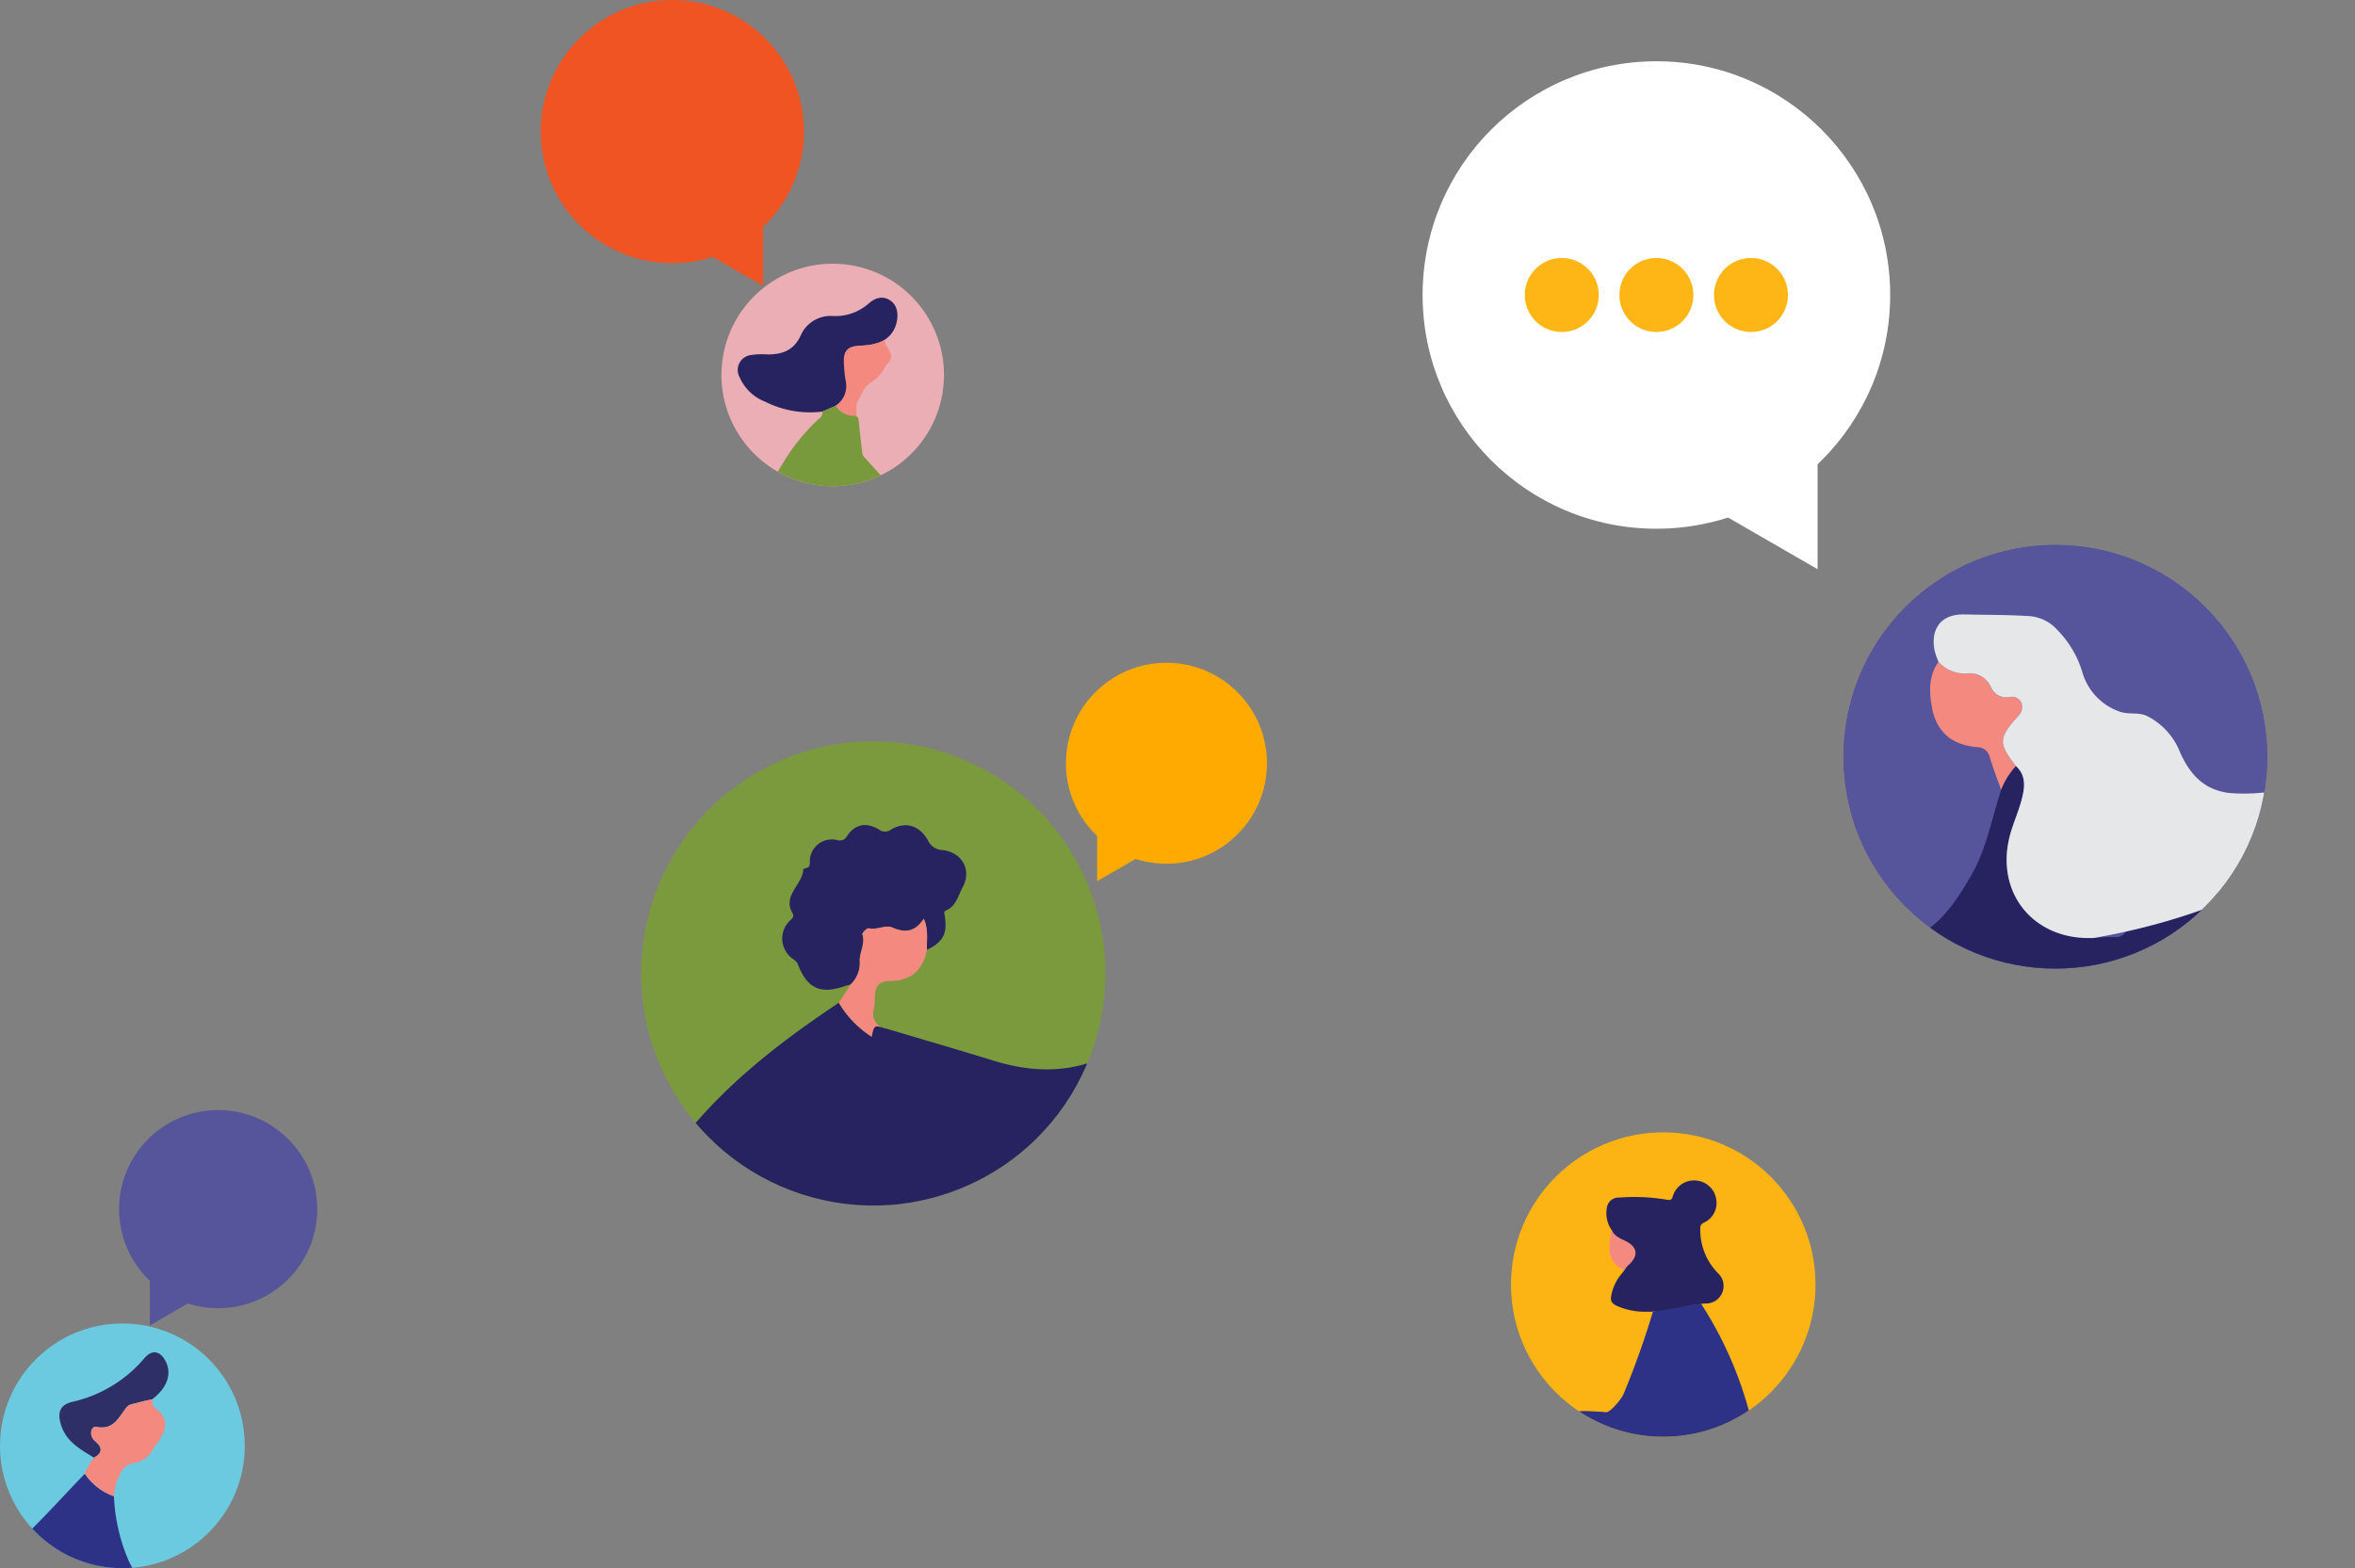 <svg id="Group_1112" data-name="Group 1112" xmlns="http://www.w3.org/2000/svg" xmlns:xlink="http://www.w3.org/1999/xlink" width="378.663" height="252.216" viewBox="0 0 378.663 252.216">
  <rect x="0" y="0" width="378.663" height="252.216" fill="#808080" stroke="none"/>
  <defs>
    <clipPath id="clip-path">
      <circle id="Ellipse_54" data-name="Ellipse 54" cx="19.679" cy="19.679" r="19.679" fill="none"/>
    </clipPath>
    <clipPath id="clip-path-2">
      <circle id="Ellipse_57" data-name="Ellipse 57" cx="24.479" cy="24.479" r="24.479" fill="none"/>
    </clipPath>
    <clipPath id="clip-path-3">
      <circle id="Ellipse_60" data-name="Ellipse 60" cx="34.067" cy="34.067" r="34.067" transform="translate(0 48.178) rotate(-45)" fill="#56549b"/>
    </clipPath>
    <clipPath id="clip-path-4">
      <circle id="Ellipse_62" data-name="Ellipse 62" cx="17.892" cy="17.892" r="17.892" transform="translate(0 35.341) rotate(-80.962)" fill="none"/>
    </clipPath>
    <clipPath id="clip-path-5">
      <circle id="Ellipse_65" data-name="Ellipse 65" cx="37.328" cy="37.328" r="37.328" transform="translate(0 30.74) rotate(-24.315)" fill="none"/>
    </clipPath>
  </defs>
  <g id="Group_1077" data-name="Group 1077" transform="translate(228.741 9.854)">
    <g id="Group_1076" data-name="Group 1076">
      <g id="Group_1074" data-name="Group 1074">
        <circle id="Ellipse_49" data-name="Ellipse 49" cx="37.592" cy="37.592" r="37.592" fill="#fff"/>
      </g>
      <g id="Group_1075" data-name="Group 1075" transform="translate(15.551 30.761)">
        <circle id="Ellipse_50" data-name="Ellipse 50" cx="5.95" cy="5.95" r="5.95" transform="translate(30.42 1.915) rotate(-9.261)" fill="#fdb615"/>
        <circle id="Ellipse_51" data-name="Ellipse 51" cx="5.95" cy="5.95" r="5.95" transform="translate(15.21 1.915) rotate(-9.261)" fill="#fdb615"/>
        <circle id="Ellipse_52" data-name="Ellipse 52" cx="5.95" cy="5.95" r="5.95" transform="translate(0 1.915) rotate(-9.261)" fill="#fdb615"/>
      </g>
    </g>
    <path id="Path_2047" data-name="Path 2047" d="M478.091-738.832l-14.949-8.631,14.949-8.631Z" transform="translate(-414.582 820.526)" fill="#fff"/>
  </g>
  <g id="Group_1085" data-name="Group 1085" transform="translate(0 178.541)">
    <g id="Group_1081" data-name="Group 1081" transform="translate(0 34.319)">
      <circle id="Ellipse_53" data-name="Ellipse 53" cx="19.679" cy="19.679" r="19.679" fill="#6bcadf"/>
      <g id="Group_1080" data-name="Group 1080">
        <g id="Group_1079" data-name="Group 1079" clip-path="url(#clip-path)">
          <g id="Group_1078" data-name="Group 1078" transform="translate(-18.459 4.648)">
            <path id="Path_2048" data-name="Path 2048" d="M179.467-548.129a15.772,15.772,0,0,0,7-.894,1.89,1.89,0,0,1,1.8.251,23.191,23.191,0,0,0,10.908,3.214c7.144.41,27.6-1.1,30.7-1.323.012-.236-.382-6.5-7.57-10.96a91.666,91.666,0,0,0,9.8-5.881c-.042-.2-5-9.094-20.437-4.605a31.1,31.1,0,0,1-7.711,1.59c-4.582.264-7.675-1.99-9.609-6a29.189,29.189,0,0,1-2.41-10.468,9.413,9.413,0,0,1-4.675-3.624c-3.77,3.88-7.338,7.943-11.354,11.6-4.468,4.068-9.853,6.811-14.506,10.587a35.026,35.026,0,0,0-4.666,4.511c-.928,1.095-1.819,2.282-1.507,3.893a9.922,9.922,0,0,1,8.156,2.048,5.162,5.162,0,0,1,1.2.385C169.183-550.972,174.011-548.73,179.467-548.129Z" transform="translate(-155.159 606.347)" fill="#2e3287"/>
            <path id="Path_2049" data-name="Path 2049" d="M199.213-599.589c2.3-1.711,3.151-3.935,2.265-5.891-.825-1.82-2.195-2.235-3.495-.738a21.229,21.229,0,0,1-11.565,7.033c-2.1.488-2.5,1.783-1.822,3.842.864,2.624,3.107,3.835,5.257,5.143,1.471-.784,1.317-1.694.185-2.646-1.089-.916-.638-2.457.164-2.3,2.946.576,3.627-1.646,4.96-3.223.357-.423,1.154-.5,1.766-.675C197.681-599.26,198.451-599.411,199.213-599.589Z" transform="translate(-156.283 607.13)" fill="#2e2f66"/>
            <path id="Path_2050" data-name="Path 2050" d="M199.377-599.287c-.762.179-1.533.33-2.284.545-.612.175-1.409.252-1.766.675-1.333,1.577-2.014,3.8-4.96,3.223-.8-.158-1.254,1.384-.164,2.3,1.133.952,1.286,1.862-.185,2.646a9.825,9.825,0,0,0-1.473,2.588,9.41,9.41,0,0,0,4.674,3.623,8.815,8.815,0,0,1,.967-3.5,2.877,2.877,0,0,1,2.367-1.856,4.146,4.146,0,0,0,2.883-2.082c.19-.306.385-.609.6-.9,1.5-2.011,2.341-3.982-.208-5.867C199.4-598.2,199.407-598.78,199.377-599.287Z" transform="translate(-156.447 606.828)" fill="#f4897f"/>
            <path id="Path_2051" data-name="Path 2051" d="M232.863-545.9c2.674-.126,5.928.2,8.359-1.381a.884.884,0,0,0,.4-.743c-.012-2.389.02-13.424.007-13.436a4.514,4.514,0,0,0-1.412,2.71c-.449,2.578-.4,5.421-2.5,7.336C235.945-549.8,232.764-546.112,232.863-545.9Z" transform="translate(-158.157 605.369)" fill="#f4897f"/>
            <path id="Path_2052" data-name="Path 2052" d="M235.187-563.387a22.961,22.961,0,0,0,5.935-1.5.953.953,0,0,0,.627-.9c-.008-2.648-.037-12.335-.037-12.348-1.684,2-1.678,4.574-2.183,6.881-.413,1.886-.9,3.577-2.618,4.672A5.6,5.6,0,0,0,235.187-563.387Z" transform="translate(-158.246 606.012)" fill="#f4897f"/>
            <path id="Path_2053" data-name="Path 2053" d="M162.977-551.262l.4-1.709a9.921,9.921,0,0,0-8.156-2.048C157.495-553.118,160.336-552.4,162.977-551.262Z" transform="translate(-155.162 605.126)" fill="#2e2f66"/>
          </g>
        </g>
      </g>
    </g>
    <g id="Group_1084" data-name="Group 1084" transform="translate(19.149)">
      <g id="Group_1083" data-name="Group 1083">
        <g id="Group_1082" data-name="Group 1082">
          <circle id="Ellipse_55" data-name="Ellipse 55" cx="15.932" cy="15.932" r="15.932" fill="#56549b"/>
        </g>
      </g>
      <path id="Path_2054" data-name="Path 2054" d="M199.422-611.942l6.336-3.658-6.336-3.658Z" transform="translate(-194.475 646.565)" fill="#56549b"/>
    </g>
  </g>
  <g id="Group_1089" data-name="Group 1089" transform="translate(242.957 182.123)">
    <circle id="Ellipse_56" data-name="Ellipse 56" cx="24.479" cy="24.479" r="24.479" fill="#fcb415"/>
    <g id="Group_1088" data-name="Group 1088">
      <g id="Group_1087" data-name="Group 1087" clip-path="url(#clip-path-2)">
        <g id="Group_1086" data-name="Group 1086" transform="translate(-28.312 7.742)">
          <path id="Path_2055" data-name="Path 2055" d="M444.266-627.536a14.461,14.461,0,0,0,2.1,1.352c2.53,1.184,2.732,2.773.617,4.621a6.672,6.672,0,0,1-.581.409,3.5,3.5,0,0,1-2.476-3.791A6.044,6.044,0,0,1,444.266-627.536Z" transform="translate(-399.737 635.56)" fill="#f4897f"/>
          <path id="Path_2056" data-name="Path 2056" d="M463.653-582.154a8.785,8.785,0,0,0-1.435.182,72.378,72.378,0,0,1-13.622,1.664,1.759,1.759,0,0,0-1.234.6c-.576.551-1.163,1.091-1.745,1.636a2.5,2.5,0,0,1-2.445,1.209,31.035,31.035,0,0,1-5.1-.772c-8.96-2.029-17.259-5.837-25.606-9.516a6.391,6.391,0,0,1-1.214-.952s4.535-8.647,16.3-6.57c1.284.335,4.783-1.439,5.97-2.058a10.929,10.929,0,0,1,5.8-1.265c.919.058,1.841.066,2.757.171.6.069,2.393-1.982,2.816-2.954a135.387,135.387,0,0,0,4.7-13.188,35.61,35.61,0,0,1,7.385-1.55c.153-.022.286.118.38.254a61.008,61.008,0,0,1,8.913,22.793c.332,1.84.536,3.7.723,5.555a15.2,15.2,0,0,0,.508,2.342,1.04,1.04,0,0,1-.557,1.159A7.227,7.227,0,0,1,463.653-582.154Z" transform="translate(-398.476 635.097)" fill="#2e3287"/>
          <path id="Path_2057" data-name="Path 2057" d="M410.745-587.159a1.174,1.174,0,0,0-.27-.436,11.975,11.975,0,0,0-5.107-3.091c-2.236-.6-4.464-.7-6.375.907-.006.006-.678.473-.685.477-.719.438-.38,1.59,1.689,1.516a6.368,6.368,0,0,1,3.135.221h0a11.945,11.945,0,0,0,1.958.472c1.883.141,3.78.651,5.655-.064Z" transform="translate(-397.964 634.154)" fill="#ecc8c4"/>
          <path id="Path_2058" data-name="Path 2058" d="M458.6-616.044a12.961,12.961,0,0,0-3.167.527c-1.212.209-2.427.409-3.641.61a9.977,9.977,0,0,1-1.944.13,11.168,11.168,0,0,1-4.839-.958c-.746-.378-1.041-.734-.861-1.643a7.45,7.45,0,0,1,1.744-3.589,7.519,7.519,0,0,0,.636-.887,3.724,3.724,0,0,1,.546-.561c1.482-1.465,1.266-2.793-.623-3.734-.85-.424-1.769-.752-2.2-1.709a4.709,4.709,0,0,1-.841-3.424,1.938,1.938,0,0,1,2.094-1.857,30.689,30.689,0,0,1,7.65.362c.843.169.8-.41.984-.841a3.56,3.56,0,0,1,3.963-2.221,3.555,3.555,0,0,1,2.94,3.076,3.474,3.474,0,0,1-1.973,3.651c-.6.292-.625.592-.606,1.176a9.875,9.875,0,0,0,2.887,7c.04.041.081.083.12.125a2.814,2.814,0,0,1-2.118,4.714A6.612,6.612,0,0,0,458.6-616.044Z" transform="translate(-399.716 635.883)" fill="#272361"/>
        </g>
      </g>
    </g>
  </g>
  <g id="Group_1093" data-name="Group 1093" transform="translate(282.307 73.537)">
    <circle id="Ellipse_58" data-name="Ellipse 58" cx="34.067" cy="34.067" r="34.067" transform="translate(0 48.178) rotate(-45)" fill="#56549b"/>
    <g id="Group_1092" data-name="Group 1092" transform="translate(0 0)">
      <circle id="Ellipse_59" data-name="Ellipse 59" cx="34.067" cy="34.067" r="34.067" transform="translate(0 48.178) rotate(-45)" fill="#56549b"/>
      <g id="Group_1091" data-name="Group 1091" transform="translate(0)" clip-path="url(#clip-path-3)">
        <g id="Group_1090" data-name="Group 1090" transform="translate(-38.533 25.283)">
          <path id="Path_2059" data-name="Path 2059" d="M511.438-705.881c-2.84-3.6-2.818-4.494.211-7.9a2.092,2.092,0,0,0,.688-2.178,1.673,1.673,0,0,0-1.986-1.012,2.694,2.694,0,0,1-2.956-1.6,3.71,3.71,0,0,0-3.913-2.2,5.63,5.63,0,0,1-4.51-1.859c-1.609,2.262-1.5,4.813-1.049,7.332.715,3.968,3.268,6.047,7.228,6.367a2.107,2.107,0,0,1,2.1,1.737c.524,1.741,1.192,3.439,1.8,5.156A12.4,12.4,0,0,1,511.438-705.881Z" transform="translate(-431.056 730.271)" fill="#f4897f"/>
          <path id="Path_2060" data-name="Path 2060" d="M452.832-646.424q-.475-.756-.95-1.513c-1.845-.738-3.152-2.226-4.674-3.4A16.064,16.064,0,0,0,438.381-655c-.493-.035-1.182-.418-1.439.253-.222.578.371.99.784,1.28,1.158.81,2.376,1.533,3.557,2.309.507.333,1.1.7.9,1.42-.211.759-.856.96-1.591.964-2.316.01-4.291-1.058-6.313-1.975a31.978,31.978,0,0,0-3.114-1.438c-2.1-.69-3.089.274-2.688,2.478.327,1.8,1.513,3.121,2.445,4.588a14.334,14.334,0,0,0,12.018,3.706,19.734,19.734,0,0,0,8.273-3.835C451.754-645.637,452.291-646.034,452.832-646.424Z" transform="translate(-428.385 727.667)" fill="#f4897f"/>
          <path id="Path_2061" data-name="Path 2061" d="M476.306-675.142c-10.637.089-18.593,5.37-22.123,14.7a18.471,18.471,0,0,0-1.046,8.964c.073.585.4,1.188-.311,1.607q.474.757.95,1.513c7.225-1.42,46.456-10.408,49.02-10.9,4.8-.912,7.685-4.147,10.064-8.038.932-1.523,1.809-3.078,2.828-4.816,1.615,5.085,3.356,9.843,4.3,14.841.236,1.255.651,1.855,2.317,1.5,2.8-.59,21.989-8.754,35.868-22.249,1.2-1.172,1.33-2.279.129-3.649-1.5-1.707-3.909-4.928-5.29-6.739a14.186,14.186,0,0,0-2.743,1.67c-5.556,4.18-9.846-.279-15.44,3.849-1.753,1.293-2.668,1.063-3.382-.87-.941-2.546-3.016,6.246-5.57,6.056a30.324,30.324,0,0,0-3.636.13c-9.854.459-16.159-7.531-13.37-16.976.515-1.748,1.259-3.432,1.727-5.191.509-1.914.828-3.883-.882-5.479a12.4,12.4,0,0,0-2.384,3.841c-1.523,4.515-2.3,9.3-4.688,13.5-2.065,3.642-4.36,7.242-7.932,9.508C490.35-675.6,477.63-675.152,476.306-675.142Z" transform="translate(-429.328 729.599)" fill="#272361"/>
          <path id="Path_2062" data-name="Path 2062" d="M511.461-706.188c1.71,1.6,1.391,3.565.883,5.479-.467,1.758-1.211,3.443-1.727,5.191-2.788,9.445,3.517,17.435,13.371,16.976,21.867-3.789,39.495-13.661,37.571-20.3-1.015-3.506-6.367-3.7-7.7-3.495a29.1,29.1,0,0,1-8.128.477c-4.074-.508-6.277-2.987-7.861-6.459a11.026,11.026,0,0,0-5.407-5.95c-1.378-.617-2.843-.169-4.265-.655a9.464,9.464,0,0,1-6.1-6.464,16.426,16.426,0,0,0-4.746-7.419,6.7,6.7,0,0,0-4.2-1.518c-3.288-.213-6.591-.162-9.888-.251-4.447-.121-5.525,2.967-4.862,5.941a14.142,14.142,0,0,0,.6,1.695,5.63,5.63,0,0,0,4.51,1.859,3.71,3.71,0,0,1,3.913,2.2,2.694,2.694,0,0,0,2.956,1.6,1.673,1.673,0,0,1,1.986,1.012,2.092,2.092,0,0,1-.688,2.178C508.643-710.682,508.62-709.792,511.461-706.188Z" transform="translate(-431.079 730.578)" fill="#e6e7e8"/>
        </g>
      </g>
    </g>
  </g>
  <g id="Group_1102" data-name="Group 1102" transform="translate(86.94 0)">
    <g id="Group_1098" data-name="Group 1098" transform="translate(26.474 39.824)">
      <circle id="Ellipse_61" data-name="Ellipse 61" cx="17.892" cy="17.892" r="17.892" transform="translate(0 35.341) rotate(-80.962)" fill="#eaaeb4"/>
      <g id="Group_1097" data-name="Group 1097" transform="translate(0 0)">
        <g id="Group_1096" data-name="Group 1096" transform="translate(0)" clip-path="url(#clip-path-4)">
          <g id="Group_1095" data-name="Group 1095" transform="translate(5.242 8.057)">
            <path id="Path_2063" data-name="Path 2063" d="M313.62-766.172l-2.155.933a16.024,16.024,0,0,1-9.213-1.609,7.344,7.344,0,0,1-4.081-3.926,2.414,2.414,0,0,1,1.917-3.569,10.578,10.578,0,0,1,2.5-.091c2.417.032,4.335-.639,5.436-3.107a5.234,5.234,0,0,1,5.159-3.069,8.059,8.059,0,0,0,5.7-1.979c.992-.869,2.2-1.385,3.505-.53,1.056.689,1.415,2.108.989,3.7-.563,2.108-2.217,3.3-4.859,3.5-3.386.26-3.74.691-3.35,4.067.061.526.063,1.06.155,1.579A3.706,3.706,0,0,1,313.62-766.172Z" transform="translate(-297.907 783.557)" fill="#272361"/>
            <path id="Path_2064" data-name="Path 2064" d="M322.371-775.6h0q-.147-.42-.3-.838a9.368,9.368,0,0,1-4.084.889c-1.736.036-2.478.825-2.427,2.566a22.713,22.713,0,0,0,.282,3.021,3.8,3.8,0,0,1-1.68,4.113c.941.968,1.935,1.822,3.429,1.621q.01-1.063.02-2.125c.768-1.008.961-2.4,2.1-3.16h0a6.674,6.674,0,0,0,2.656-2.919C323.44-773.574,323.44-774.033,322.371-775.6Z" transform="translate(-298.534 783.283)" fill="#f4897f"/>
            <g id="Group_1094" data-name="Group 1094" transform="translate(1.458 17.386)">
              <path id="Path_2065" data-name="Path 2065" d="M348.431-737.325a19.6,19.6,0,0,1-.147-2.353,19.407,19.407,0,0,1,.181-2.617l-4.641,1.409C345.758-740.052,347-738.546,348.431-737.325Z" transform="translate(-301.136 764.58)" fill="none"/>
              <path id="Path_2066" data-name="Path 2066" d="M342.111-741.78l4.641-1.409a19.276,19.276,0,0,1,4.673-10.2,12.829,12.829,0,0,0-9.866-.827,71.764,71.764,0,0,0-6.977,2.785c-2.216.938-4.394,2.037-6.962,1.437-4.264-1-6.666-4.361-9.417-7.287a1.592,1.592,0,0,1-.28-.865c-.188-1.566-.379-3.133-.509-4.705-.05-.6-.12-1.027-.867-1.012a3.468,3.468,0,0,1-2.87-1.612l-2.155.933c.148.707-.4,1.037-.808,1.4a32.394,32.394,0,0,0-5.7,7.2,38.735,38.735,0,0,0-5.585,20.026c-.053,3.218-.021,3.245,3.071,4.241.791.256,1.435.549,1.66,1.408-.068-.66.286-.876.865-.755a25.9,25.9,0,0,0,8,.393c.226-.024.5-.056.6.149.848,1.693,2.548,1.481,4,1.82.927-.067,1.839.173,2.746.193,6.626.147,13.248.169,19.8-1.14,2.88-.576,5.7-1.393,8.545-2.1a19.223,19.223,0,0,1-2.005-6.516C345.289-739.441,344.045-740.946,342.111-741.78Z" transform="translate(-299.423 765.474)" fill="#79993d"/>
            </g>
          </g>
        </g>
      </g>
    </g>
    <g id="Group_1101" data-name="Group 1101">
      <g id="Group_1100" data-name="Group 1100">
        <g id="Group_1099" data-name="Group 1099">
          <circle id="Ellipse_63" data-name="Ellipse 63" cx="21.166" cy="21.166" r="21.166" fill="#f05423"/>
        </g>
      </g>
      <path id="Path_2067" data-name="Path 2067" d="M301.774-785.907l-8.417-4.859,8.417-4.86Z" transform="translate(-266.016 831.904)" fill="#f05423"/>
    </g>
  </g>
  <g id="Group_1111" data-name="Group 1111" transform="translate(91.027 106.593)">
    <g id="Group_1107" data-name="Group 1107" transform="translate(0 0.58)">
      <circle id="Ellipse_64" data-name="Ellipse 64" cx="37.328" cy="37.328" r="37.328" transform="translate(0 30.74) rotate(-24.315)" fill="#7a9a3d"/>
      <g id="Group_1106" data-name="Group 1106" transform="translate(0 0)">
        <g id="Group_1105" data-name="Group 1105" transform="translate(0)" clip-path="url(#clip-path-5)">
          <g id="Group_1104" data-name="Group 1104" transform="translate(4.696 25.526)">
            <path id="Path_2068" data-name="Path 2068" d="M351.861-616.573c5.571-2.588,11.234-5,16.693-7.809A140.658,140.658,0,0,0,388.3-637.03c1.812-1.355,3.7-2.608,5.553-3.908-2.151-1.721-4.012-3.791-6.355-5.282-.4-.211-.646-.36-1.046-.57-3.125-1.19-2.527-.854-1.476-3.461,1.663-4.123,5.027-12.316,5.031-12.307.782-1.73.674-2.668-1.3-3.337-7.342-2.676-14.511-2.507-21.347,1.52a87.349,87.349,0,0,0-7.33,4.916c-6.722,4.937-14.016,5.5-21.78,3.118-5.8-1.784-11.629-3.478-17.436-5.21-1.92-.582-1.92-.582-2.311,1.314a16.357,16.357,0,0,1-5.265-5.456c-9.538,6.36-18.567,13.338-25.609,22.494-6.016,7.822-10.916,16.3-12.95,26.1-1.277,6.151-.906,6.181,5.02,7.028a46.6,46.6,0,0,0,8.051.088,85.624,85.624,0,0,0,16.992-4.006c4.588-1.639,9.213-3.207,13.444-5.7a49.179,49.179,0,0,1,.277-13.088,51.584,51.584,0,0,0,12.164,10.431l.715.392a4.031,4.031,0,0,1,1.947,1.142l.706.349,10.822,4.367.062.017a3.04,3.04,0,0,1,1.785.428l.471.084a.59.59,0,0,1,.734-.033Z" transform="translate(-274.083 694.273)" fill="#272361"/>
            <path id="Path_2069" data-name="Path 2069" d="M328.618-675.268c2.6-1.285,3.277-2.544,2.872-5.392-.054-.374-.258-.758.214-.961,1.633-.7,1.929-2.413,2.649-3.724,1.558-2.839-.228-5.785-3.457-5.989a2.708,2.708,0,0,1-2.17-1.633c-1.341-2.306-3.6-3.012-5.869-1.659a1.6,1.6,0,0,1-1.977-.008c-2.019-1.212-3.817-.857-5.087,1.007a1.316,1.316,0,0,1-1.616.7,3.539,3.539,0,0,0-4.395,3.59c-.016.56-.076.787-.583.909-.176.042-.474.157-.479.249-.117,2.447-3.352,4.119-1.75,6.973.332.59.046.811-.364,1.208a3.984,3.984,0,0,0,.288,6.063c.386.309.777.49.984,1.033,1.474,3.862,3.667,4.836,7.581,3.446.289-.1.591-.172.885-.256a4.781,4.781,0,0,0,1.465-3.691c-.1-1.44.942-2.819.416-4.38-.067-.2.744-1.013,1-.951,1.315.318,2.729-.593,3.757-.144,2.126.928,3.7.751,5.11-1.4C328.907-678.479,328.533-676.847,328.618-675.268Z" transform="translate(-275.289 695.34)" fill="#272361"/>
            <path id="Path_2070" data-name="Path 2070" d="M328.983-674.664c-.085-1.579.289-3.21-.519-5.012-1.407,2.152-2.984,2.329-5.11,1.4-1.028-.449-2.442.463-3.757.144-.26-.062-1.072.752-1,.951.526,1.561-.512,2.94-.416,4.38a4.782,4.782,0,0,1-1.465,3.691q-.949,1.475-1.9,2.952a16.386,16.386,0,0,0,5.268,5.457c.391-1.9.391-1.9,2.311-1.314a2.338,2.338,0,0,1-1.953-3.048,17.3,17.3,0,0,0,.164-2.06c.089-1.607.49-2.531,2.538-2.537C326.471-669.672,328.347-671.519,328.983-674.664Z" transform="translate(-275.655 694.736)" fill="#f4897f"/>
            <g id="Group_1103" data-name="Group 1103" transform="translate(113.416 32.755)">
              <path id="Path_2071" data-name="Path 2071" d="M421.148-661.221a.322.322,0,0,0-.058-.049C421.212-661.24,421.226-661.225,421.148-661.221Z" transform="translate(-393.17 661.27)" fill="#f4897f"/>
              <path id="Path_2072" data-name="Path 2072" d="M398.4-640.544c-2.151-1.721-4.013-3.791-6.355-5.282,1.527.577,3.1,1.056,4.565,1.76,1.424.685,1.973.2,2.433-1.151a20.354,20.354,0,0,1,4.171-7.515,14.193,14.193,0,0,1,6.021-3.7c.341-.116.736-.385,1.04-.033a1.087,1.087,0,0,1-.016,1.243,3.791,3.791,0,0,1-1.468,1.42,16.518,16.518,0,0,0-1.983,1.419,1.443,1.443,0,0,0-.38,2.019c.476.667,1.15.336,1.71.094a15.84,15.84,0,0,0,6.174-4.494,7.26,7.26,0,0,1,3.6-2.582c1.066-.312,1.7-.1,1.22,1.1-2.573,6.528-4.944,13.252-13.085,14.9C405.891-641.308,399.706-640.075,398.4-640.544Z" transform="translate(-392.05 661.124)" fill="#f4897f"/>
            </g>
          </g>
        </g>
      </g>
    </g>
    <g id="Group_1110" data-name="Group 1110" transform="translate(80.363)">
      <g id="Group_1109" data-name="Group 1109">
        <g id="Group_1108" data-name="Group 1108">
          <circle id="Ellipse_66" data-name="Ellipse 66" cx="16.164" cy="16.164" r="16.164" fill="#fa0"/>
        </g>
      </g>
      <path id="Path_2073" data-name="Path 2073" d="M358.008-686.254l6.428-3.711-6.428-3.711Z" transform="translate(-352.988 721.383)" fill="#fa0"/>
    </g>
  </g>
</svg>
